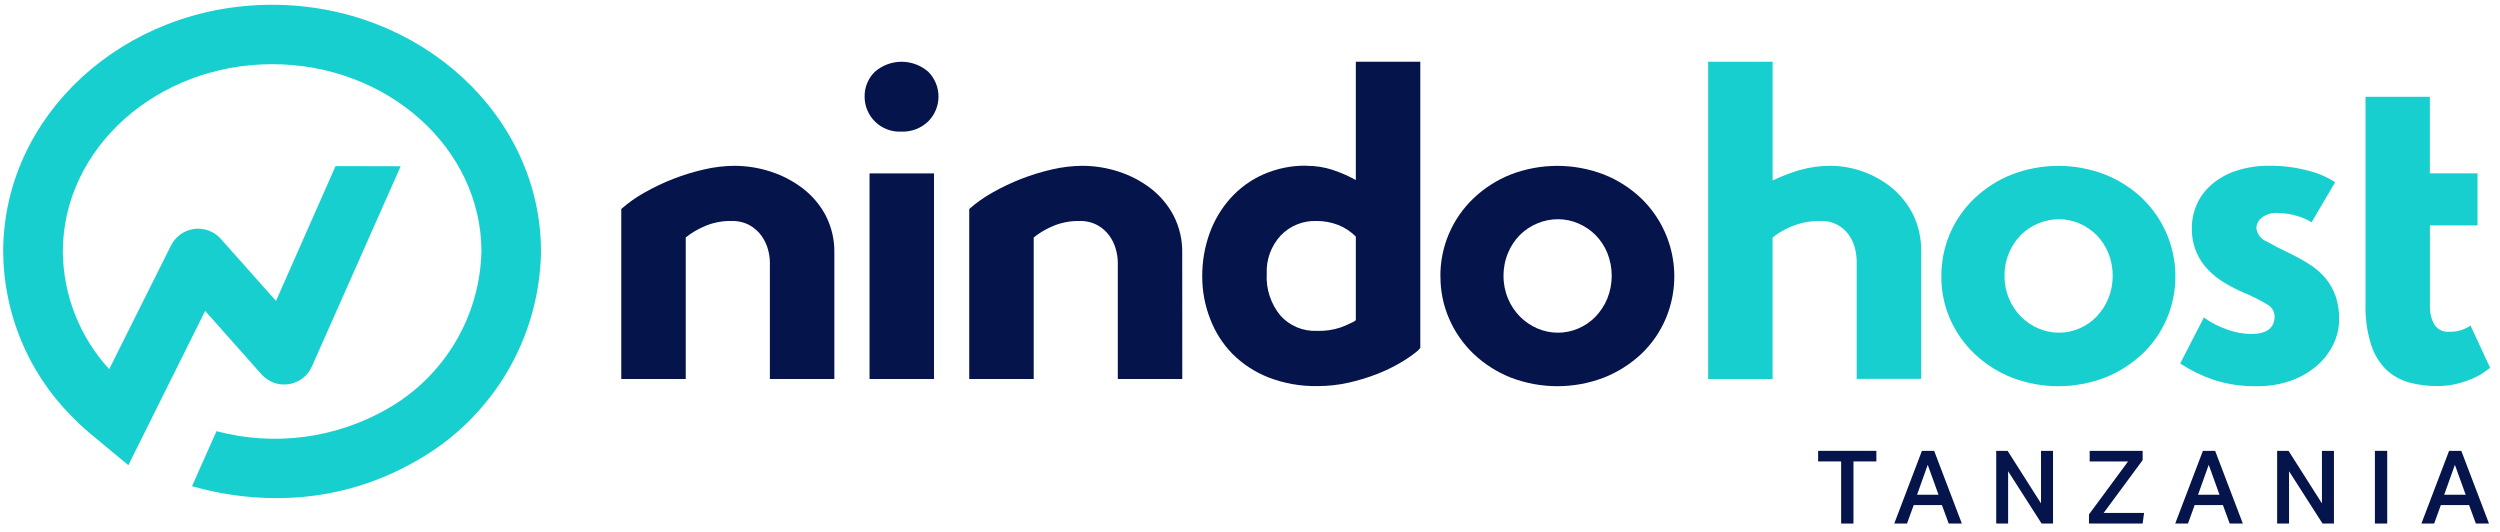 <?xml version="1.0" encoding="UTF-8"?> <svg xmlns="http://www.w3.org/2000/svg" width="221" height="47" viewBox="0 0 221 47" fill="none"><path d="M73.757 33.501H68.057V23.195C68.052 22.795 67.992 22.398 67.88 22.014C67.76 21.591 67.567 21.192 67.31 20.835C67.033 20.456 66.678 20.14 66.268 19.91C65.779 19.648 65.23 19.519 64.675 19.536C63.798 19.515 62.928 19.697 62.133 20.067C61.591 20.31 61.083 20.621 60.62 20.992V33.501H54.92V18.476C55.542 17.926 56.221 17.445 56.946 17.04C58.604 16.093 60.394 15.397 62.256 14.974C63.127 14.771 64.017 14.665 64.911 14.658C66.004 14.659 67.09 14.832 68.129 15.171C69.149 15.499 70.105 15.998 70.957 16.648C71.8 17.292 72.494 18.111 72.991 19.048C73.518 20.075 73.781 21.217 73.757 22.371V33.501Z" fill="#05144B"></path><path d="M76.867 15.327H82.567V33.501H76.867V15.327ZM76.432 8.527C76.427 8.125 76.502 7.726 76.655 7.354C76.807 6.982 77.033 6.645 77.319 6.362C77.975 5.78 78.822 5.459 79.698 5.459C80.575 5.459 81.422 5.78 82.078 6.362C82.649 6.946 82.967 7.732 82.963 8.549C82.959 9.367 82.634 10.149 82.058 10.729C81.74 11.035 81.364 11.273 80.951 11.429C80.538 11.584 80.099 11.654 79.658 11.634C79.239 11.653 78.821 11.587 78.429 11.439C78.037 11.291 77.679 11.065 77.377 10.774C77.075 10.483 76.835 10.134 76.673 9.748C76.51 9.361 76.428 8.946 76.432 8.527Z" fill="#05144B"></path><path d="M104.514 33.501H98.814V23.195C98.808 22.795 98.749 22.398 98.637 22.014C98.517 21.591 98.324 21.192 98.068 20.835C97.791 20.455 97.434 20.139 97.024 19.91C96.535 19.648 95.985 19.519 95.431 19.536C94.555 19.517 93.688 19.699 92.894 20.067C92.352 20.31 91.843 20.621 91.38 20.992V33.501H85.68V18.476C86.301 17.926 86.98 17.444 87.705 17.04C89.363 16.093 91.152 15.397 93.015 14.974C93.885 14.771 94.776 14.665 95.67 14.658C96.763 14.659 97.849 14.832 98.888 15.171C99.907 15.499 100.863 15.998 101.715 16.648C102.555 17.293 103.245 18.112 103.74 19.048C104.269 20.075 104.533 21.217 104.508 22.371L104.514 33.501Z" fill="#05144B"></path><path d="M119.855 20.913C119.413 20.469 118.885 20.121 118.303 19.889C117.682 19.648 117.021 19.528 116.356 19.535C115.772 19.517 115.192 19.621 114.651 19.842C114.111 20.062 113.622 20.393 113.218 20.814C112.796 21.27 112.47 21.806 112.257 22.39C112.044 22.973 111.95 23.593 111.979 24.214C111.906 25.548 112.337 26.861 113.186 27.892C113.587 28.34 114.083 28.695 114.637 28.929C115.191 29.163 115.79 29.272 116.392 29.248C117.104 29.275 117.815 29.175 118.492 28.954C118.905 28.803 119.308 28.625 119.699 28.423L119.855 28.305V20.913ZM115.489 14.657C116.289 14.652 117.085 14.778 117.844 15.031C118.54 15.263 119.213 15.56 119.855 15.916V5.457H125.555V30.747L125.355 30.984C124.896 31.362 124.409 31.704 123.898 32.006C123.233 32.404 122.536 32.746 121.815 33.03C120.989 33.355 120.141 33.618 119.276 33.816C118.352 34.028 117.407 34.133 116.46 34.13C114.982 34.156 113.513 33.896 112.134 33.363C110.943 32.897 109.861 32.191 108.954 31.29C108.089 30.404 107.416 29.348 106.978 28.19C106.512 26.998 106.275 25.73 106.278 24.451C106.266 23.149 106.486 21.855 106.926 20.629C107.337 19.484 107.965 18.429 108.775 17.522C109.581 16.627 110.566 15.912 111.667 15.422C112.872 14.891 114.178 14.626 115.495 14.647" fill="#05144B"></path><path d="M132.911 24.375C132.905 25.07 133.041 25.76 133.311 26.401C133.558 26.996 133.919 27.537 134.373 27.994C134.813 28.436 135.334 28.79 135.907 29.036C136.479 29.283 137.095 29.41 137.718 29.41C138.34 29.41 138.956 29.283 139.528 29.036C140.097 28.792 140.612 28.438 141.043 27.994C141.485 27.531 141.838 26.991 142.084 26.401C142.607 25.101 142.607 23.649 142.084 22.35C141.842 21.763 141.488 21.228 141.043 20.775C140.607 20.342 140.093 19.995 139.528 19.753C138.957 19.505 138.341 19.378 137.718 19.379C137.09 19.379 136.467 19.506 135.889 19.753C135.316 19.99 134.795 20.337 134.355 20.775C133.909 21.227 133.555 21.762 133.313 22.35C133.043 22.991 132.907 23.68 132.913 24.375M127.33 24.414C127.323 23.128 127.58 21.854 128.083 20.67C128.587 19.486 129.327 18.418 130.258 17.531C131.207 16.63 132.318 15.917 133.533 15.431C136.191 14.406 139.136 14.406 141.794 15.431C143.013 15.914 144.128 16.627 145.078 17.531C146.476 18.88 147.431 20.621 147.817 22.524C148.203 24.428 148.003 26.404 147.241 28.191C146.742 29.361 146.009 30.416 145.086 31.291C144.131 32.184 143.017 32.891 141.802 33.374C139.143 34.396 136.2 34.396 133.541 33.374C132.323 32.889 131.208 32.176 130.256 31.274C129.339 30.394 128.606 29.34 128.102 28.174C127.587 26.989 127.326 25.709 127.336 24.417" fill="#05144B"></path><path d="M151 5.455H156.7V15.955C157.478 15.58 158.285 15.27 159.114 15.029C160.016 14.774 160.949 14.648 161.886 14.655C163.828 14.686 165.704 15.365 167.216 16.584C168.002 17.231 168.646 18.035 169.105 18.944C169.607 19.97 169.856 21.102 169.831 22.244V33.494H164.131V23.075C164.124 22.69 164.072 22.307 163.974 21.935C163.868 21.519 163.688 21.126 163.443 20.774C163.161 20.368 162.779 20.041 162.335 19.825C161.89 19.608 161.398 19.508 160.904 19.535C159.997 19.517 159.098 19.698 158.269 20.066C157.705 20.302 157.176 20.613 156.696 20.991V33.501H151V5.455Z" fill="#18CFCF"></path><path d="M177.2 24.375C177.193 25.07 177.329 25.76 177.6 26.401C177.846 26.996 178.207 27.537 178.662 27.994C179.101 28.436 179.622 28.79 180.195 29.036C180.766 29.283 181.382 29.41 182.005 29.41C182.627 29.41 183.243 29.283 183.815 29.036C184.384 28.793 184.899 28.439 185.33 27.994C185.772 27.532 186.125 26.991 186.372 26.401C186.896 25.102 186.896 23.649 186.372 22.35C186.129 21.762 185.776 21.227 185.33 20.775C184.894 20.341 184.38 19.994 183.815 19.753C183.243 19.505 182.627 19.377 182.005 19.379C181.375 19.379 180.752 19.506 180.173 19.753C179.601 19.991 179.081 20.338 178.642 20.775C178.195 21.227 177.841 21.762 177.6 22.35C177.329 22.99 177.193 23.68 177.2 24.375ZM171.614 24.414C171.608 23.127 171.865 21.853 172.369 20.67C172.874 19.486 173.614 18.418 174.546 17.531C175.496 16.627 176.611 15.914 177.83 15.431C180.488 14.406 183.432 14.406 186.091 15.431C187.308 15.916 188.422 16.629 189.374 17.531C190.771 18.88 191.726 20.621 192.112 22.524C192.499 24.428 192.298 26.404 191.538 28.191C191.036 29.361 190.3 30.417 189.374 31.291C188.418 32.183 187.305 32.889 186.091 33.374C183.432 34.396 180.488 34.396 177.83 33.374C176.611 32.89 175.496 32.177 174.546 31.274C173.625 30.399 172.89 29.349 172.383 28.186C171.866 27.001 171.604 25.721 171.614 24.429" fill="#18CFCF"></path><path d="M194.821 28.07C195.455 28.519 196.149 28.876 196.884 29.132C197.559 29.38 198.27 29.513 198.99 29.525C200.378 29.525 201.072 29 201.074 27.952C201.069 27.747 201.011 27.546 200.906 27.37C200.8 27.194 200.652 27.048 200.474 26.946C199.789 26.528 199.072 26.166 198.329 25.864C197.76 25.617 197.209 25.335 196.678 25.017C196.137 24.697 195.64 24.307 195.202 23.857C194.762 23.4 194.409 22.867 194.16 22.284C193.882 21.611 193.746 20.888 193.76 20.16C193.756 19.442 193.904 18.732 194.193 18.076C194.492 17.404 194.936 16.807 195.493 16.326C196.127 15.78 196.862 15.365 197.658 15.105C198.621 14.789 199.631 14.636 200.646 14.654C201.766 14.646 202.884 14.785 203.969 15.067C204.841 15.271 205.673 15.623 206.427 16.109L204.341 19.655C203.941 19.395 203.502 19.202 203.041 19.085C202.505 18.92 201.948 18.834 201.388 18.828C200.859 18.779 200.331 18.934 199.913 19.26C199.782 19.366 199.674 19.497 199.596 19.646C199.519 19.795 199.472 19.959 199.461 20.127C199.482 20.39 199.577 20.642 199.733 20.855C199.889 21.068 200.101 21.234 200.346 21.334C200.936 21.667 201.611 22.014 202.371 22.376C202.994 22.674 203.599 23.01 204.182 23.382C204.708 23.713 205.18 24.125 205.582 24.601C205.966 25.069 206.266 25.602 206.467 26.174C206.688 26.839 206.793 27.538 206.78 28.239C206.779 29.002 206.604 29.754 206.269 30.439C205.918 31.161 205.423 31.804 204.815 32.328C204.139 32.906 203.361 33.354 202.522 33.648C201.562 33.987 200.55 34.153 199.533 34.139C198.219 34.166 196.909 33.974 195.659 33.57C194.625 33.215 193.641 32.733 192.729 32.133L194.821 28.07Z" fill="#18CFCF"></path><path d="M214.799 8.559V15.325H219.013V19.925H214.805V27.047C214.781 27.624 214.92 28.196 215.205 28.698C215.345 28.91 215.54 29.081 215.768 29.192C215.997 29.303 216.252 29.35 216.505 29.328C217.178 29.352 217.841 29.159 218.394 28.776L220.126 32.514C219.993 32.614 219.796 32.763 219.535 32.946C219.226 33.155 218.896 33.333 218.551 33.477C218.105 33.664 217.645 33.815 217.175 33.928C216.609 34.065 216.029 34.132 215.446 34.128C214.616 34.131 213.789 34.026 212.986 33.814C212.23 33.611 211.534 33.227 210.96 32.694C210.333 32.075 209.867 31.311 209.604 30.471C209.242 29.299 209.076 28.076 209.112 26.851V8.559H214.799Z" fill="#18CFCF"></path><path d="M47.824 22.247V22.312C47.754 26.059 46.709 29.723 44.794 32.944C42.878 36.165 40.158 38.832 36.899 40.684C33.107 42.898 28.791 44.055 24.399 44.033C21.887 44.028 19.388 43.673 16.973 42.979L19.139 38.115C24.233 39.471 29.655 38.764 34.23 36.147C36.706 34.743 38.775 32.72 40.235 30.277C41.695 27.834 42.496 25.053 42.559 22.208C42.537 13.086 34.242 5.674 24.059 5.674C13.876 5.674 5.554 13.109 5.554 22.247C5.586 26.097 7.047 29.798 9.654 32.632L15.109 21.718C15.303 21.322 15.59 20.981 15.947 20.723C16.304 20.465 16.718 20.299 17.154 20.24C17.591 20.18 18.035 20.23 18.447 20.383C18.86 20.536 19.228 20.788 19.52 21.118L24.399 26.601L29.665 14.683L35.42 14.696L27.571 32.396C27.39 32.807 27.107 33.166 26.75 33.44C26.393 33.713 25.974 33.892 25.529 33.961C25.085 34.029 24.63 33.985 24.207 33.832C23.785 33.678 23.407 33.421 23.11 33.084L18.134 27.484L11.347 41.121L7.928 38.287C7.344 37.794 6.785 37.27 6.254 36.72C2.456 32.857 0.313 27.666 0.281 22.249C0.281 10.211 10.942 0.422 24.052 0.422C37.162 0.422 47.824 10.209 47.824 22.247Z" fill="#18CFCF"></path><path d="M162.757 40.791H160.723V39.855H165.871V40.791H163.846V46.282H162.757V40.791Z" fill="#05144B"></path><path d="M169.898 39.855H170.979L173.428 46.282H172.266L171.666 44.645H169.173L168.579 46.282H167.453L169.898 39.855ZM171.366 43.736L170.412 41.089L169.467 43.736H171.366Z" fill="#05144B"></path><path d="M176.465 39.855H177.473L180.425 44.499V39.855H181.487V46.282H180.478L177.518 41.656V46.282H176.465V39.855Z" fill="#05144B"></path><path d="M184.666 45.472L188.122 40.791H184.728V39.855H189.409V40.675L185.962 45.346H189.535L189.409 46.282H184.666V45.472Z" fill="#05144B"></path><path d="M194.737 39.855H195.818L198.267 46.282H197.105L196.505 44.645H194.009L193.415 46.282H192.289L194.737 39.855ZM196.205 43.736L195.251 41.089L194.306 43.736H196.205Z" fill="#05144B"></path><path d="M201.299 39.855H202.307L205.259 44.499V39.855H206.321V46.282H205.312L202.351 41.656V46.282H201.299V39.855Z" fill="#05144B"></path><path d="M209.941 39.855H211.03V46.282H209.941V39.855Z" fill="#05144B"></path><path d="M216.498 39.855H217.579L220.027 46.282H218.866L218.266 44.645H215.772L215.179 46.282H214.053L216.498 39.855ZM217.966 43.736L217.012 41.089L216.066 43.736H217.966Z" fill="#05144B"></path></svg> 